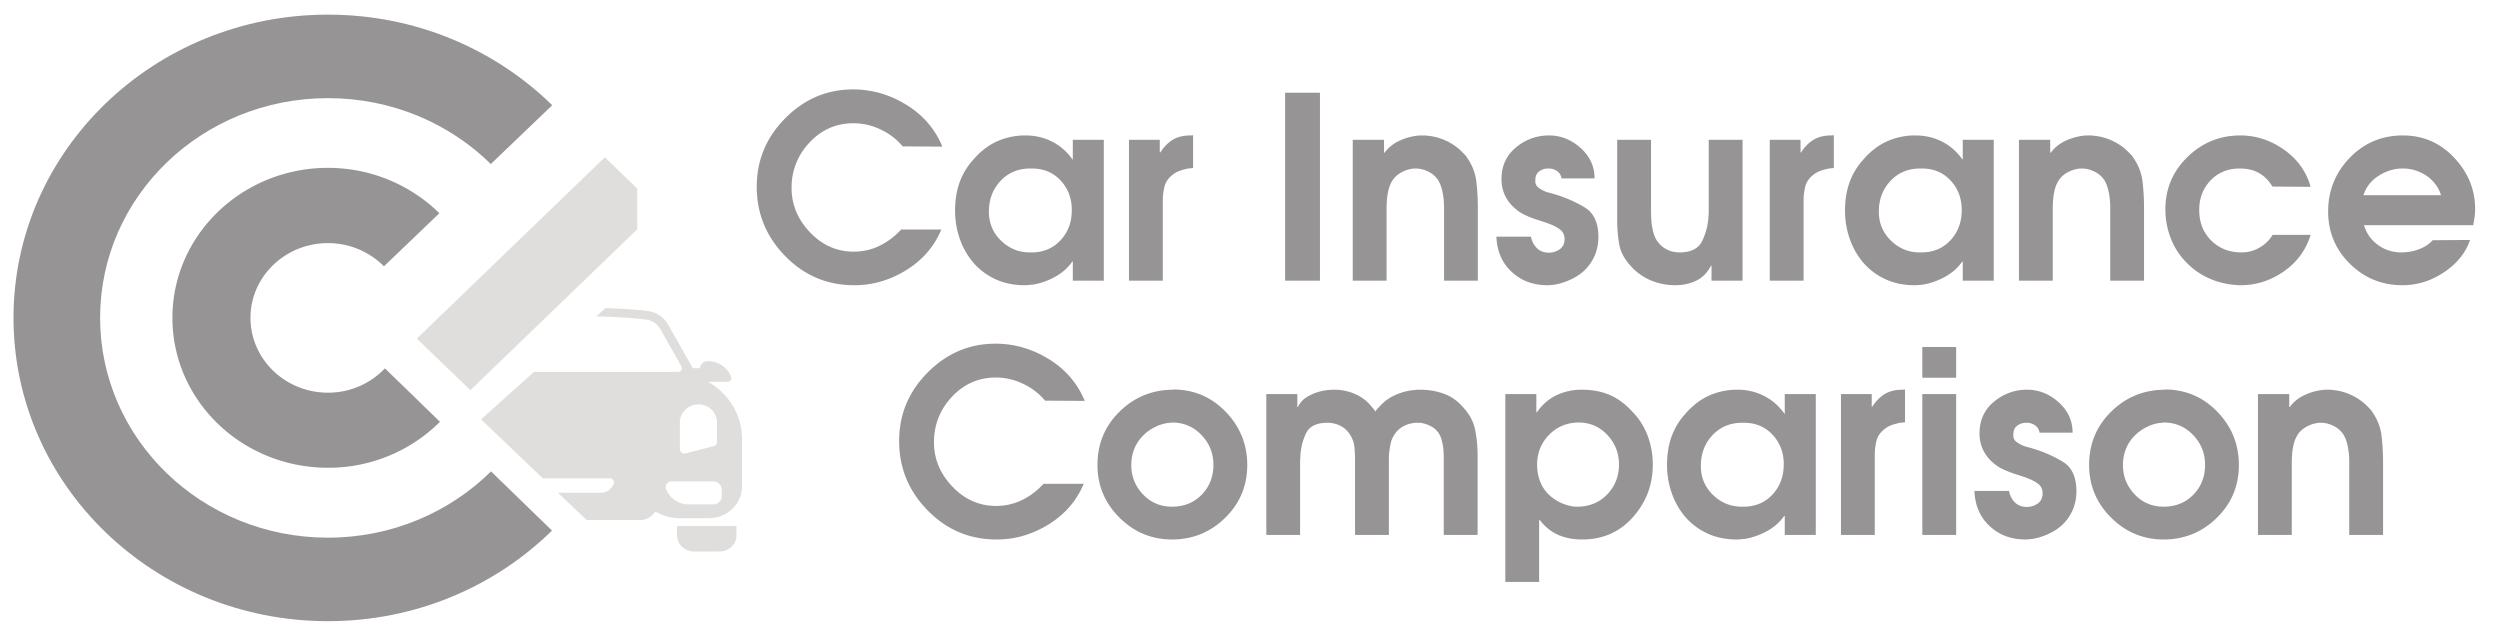 <svg viewBox="0 0 164 42" xmlns="http://www.w3.org/2000/svg" xmlns:serif="http://www.serif.com/" fill-rule="evenodd" clip-rule="evenodd" stroke-linejoin="round" stroke-miterlimit="1.414"><path serif:id="Page 5" fill="none" d="M0 0h163.92v41.76H0z"/><g serif:id="Layer 1"><g fill="#969494" fill-rule="nonzero"><path d="M59.1 15.057h2.652c-.467 1.112-1.228 1.996-2.285 2.652-1.056.656-2.174.99-3.352 1.001h-.084c-1.768 0-3.275-.637-4.52-1.91-1.246-1.273-1.868-2.788-1.868-4.545 0-1.746.625-3.247 1.876-4.504 1.25-1.257 2.733-1.885 4.445-1.885 1.235 0 2.4.337 3.495 1.009 1.095.673 1.882 1.588 2.36 2.744l-2.602-.016a4.19 4.19 0 0 0-1.434-1.101 4.114 4.114 0 0 0-1.802-.417c-1.123 0-2.08.419-2.87 1.259a4.225 4.225 0 0 0-1.183 2.994c0 1.09.403 2.057 1.209 2.902.806.846 1.76 1.268 2.86 1.268.612 0 1.18-.128 1.702-.384.523-.255.99-.606 1.4-1.05v-.017zM72.41 9.169v9.241h-2.034v-1.251h-.033c-.278.4-.645.728-1.101.984a4.545 4.545 0 0 1-1.418.517l-.31.033a2.964 2.964 0 0 1-.307.017c-.712 0-1.357-.136-1.935-.409a4.249 4.249 0 0 1-1.468-1.126 4.92 4.92 0 0 1-.851-1.534c-.2-.579-.3-1.19-.3-1.835s.092-1.24.275-1.785a4.478 4.478 0 0 1 .909-1.534c.467-.545.987-.948 1.56-1.21a4.472 4.472 0 0 1 1.877-.392c.633 0 1.217.137 1.75.409.535.272.985.67 1.352 1.193V9.169h2.035zm-2.101 4.604c0-.768-.247-1.415-.742-1.944-.495-.528-1.137-.786-1.927-.775-.811-.011-1.476.255-1.993.8-.517.545-.775 1.224-.775 2.035 0 .756.269 1.393.809 1.91.539.517 1.18.77 1.926.759.8.011 1.45-.25 1.952-.784.5-.534.75-1.195.75-1.985v-.016zM74.062 18.41V9.169h2.019v.834h.033c.245-.378.523-.659.834-.842.31-.184.695-.276 1.15-.276l.168-.016v2.151c-.078.011-.156.02-.234.025a1.19 1.19 0 0 0-.233.042 2.937 2.937 0 0 0-.467.142 1.535 1.535 0 0 0-.417.242c-.278.222-.454.481-.526.775a3.965 3.965 0 0 0-.108.943v5.221h-2.22zM84.304 6.083h2.285V18.41h-2.285zM88.74 18.41V9.169h2.052v.851h.034a2.53 2.53 0 0 1 1.009-.801c.417-.189.853-.3 1.309-.334h.334c.044 0 .089.006.133.017.445.033.876.15 1.293.35.417.2.776.462 1.076.784l.125.125a.78.78 0 0 1 .109.142c.355.501.567 1.034.633 1.601.067.568.1 1.146.1 1.735v4.771h-2.218v-4.354-.434c0-.155-.006-.311-.017-.467a4.864 4.864 0 0 0-.116-.708 2.292 2.292 0 0 0-.251-.626 1.579 1.579 0 0 0-.592-.534 1.989 1.989 0 0 0-.775-.233h-.21a.516.516 0 0 0-.124.016c-.256.034-.506.12-.751.259-.244.139-.433.32-.567.542a2.055 2.055 0 0 0-.25.626c-.056.239-.09.48-.1.725a5.723 5.723 0 0 0-.017.434v4.754H88.74zM104.604 11.704h-2.17a.685.685 0 0 0-.291-.483.953.953 0 0 0-.56-.167.985.985 0 0 0-.616.192c-.166.127-.25.319-.25.575v.017a.53.53 0 0 0 .234.492c.166.117.344.208.533.275a9.654 9.654 0 0 1 .484.133 8.47 8.47 0 0 1 2.002.876c.589.362.884 1.004.884 1.927 0 .433-.078.836-.234 1.209a3.001 3.001 0 0 1-.7 1.009 3.463 3.463 0 0 1-.86.567 4.223 4.223 0 0 1-1.008.334l-.267.033a2.175 2.175 0 0 1-.267.017c-.945 0-1.732-.295-2.36-.884-.63-.59-.96-1.357-.993-2.302h2.269c.055.3.183.55.383.751.2.2.462.3.784.3.267 0 .506-.075.717-.225.212-.15.317-.37.317-.659 0-.279-.103-.493-.308-.644a2.655 2.655 0 0 0-.692-.359 2.403 2.403 0 0 0-.292-.109 3.719 3.719 0 0 1-.276-.092 4.042 4.042 0 0 1-.216-.067l-.201-.066c-.122-.045-.24-.09-.35-.134a4.45 4.45 0 0 1-.333-.151 2.683 2.683 0 0 1-.276-.159 2.358 2.358 0 0 1-.292-.226 2.558 2.558 0 0 1-.675-.869 2.51 2.51 0 0 1-.225-1.07c0-.859.317-1.55.95-2.074a3.31 3.31 0 0 1 2.169-.786c.767 0 1.457.274 2.068.821.612.547.918 1.213.918 1.998zM112.093 9.169h2.218v9.241h-2.035v-.984h-.033c-.233.455-.556.783-.967.984-.412.2-.873.3-1.385.3a4.14 4.14 0 0 1-1.576-.309 3.616 3.616 0 0 1-1.343-.959c-.411-.445-.661-.914-.75-1.409a9.21 9.21 0 0 1-.134-1.627V9.169h2.219v4.537a11.059 11.059 0 0 0 .033.901c.022.177.053.353.092.525.039.172.09.331.158.475.156.301.373.534.65.701.279.167.59.25.935.25.745 0 1.24-.247 1.484-.742a4.149 4.149 0 0 0 .417-1.626c.01-.078.017-.156.017-.234V9.169zM116.096 18.41V9.169h2.018v.834h.034c.244-.378.522-.659.834-.842.31-.184.695-.276 1.15-.276l.168-.016v2.151c-.078.011-.156.02-.234.025-.078.006-.156.02-.233.042a2.98 2.98 0 0 0-.468.142 1.565 1.565 0 0 0-.417.242c-.278.222-.453.481-.525.775a3.965 3.965 0 0 0-.108.943v5.221h-2.22zM130.79 9.169v9.241h-2.034v-1.251h-.033c-.278.4-.645.728-1.101.984a4.536 4.536 0 0 1-1.418.517l-.308.033a2.998 2.998 0 0 1-.31.017c-.711 0-1.355-.136-1.934-.409a4.258 4.258 0 0 1-1.468-1.126 4.897 4.897 0 0 1-.85-1.534 5.578 5.578 0 0 1-.301-1.835c0-.645.092-1.24.276-1.785a4.446 4.446 0 0 1 .909-1.534c.467-.545.987-.948 1.559-1.21a4.476 4.476 0 0 1 1.877-.392c.634 0 1.218.137 1.75.409.535.272.985.67 1.352 1.193V9.169h2.035zm-2.1 4.604c0-.768-.248-1.415-.743-1.944-.494-.528-1.137-.786-1.926-.775-.812-.011-1.476.255-1.993.8-.518.545-.776 1.224-.776 2.035 0 .756.27 1.393.809 1.91.539.517 1.18.77 1.926.759.8.011 1.452-.25 1.952-.784s.75-1.195.75-1.985v-.016zM132.443 18.41V9.169h2.05v.851h.035a2.523 2.523 0 0 1 1.009-.801c.417-.189.853-.3 1.309-.334h.334c.044 0 .089.006.133.017.445.033.876.15 1.293.35.417.2.776.462 1.076.784l.125.125a.735.735 0 0 1 .108.142c.356.501.567 1.034.634 1.601.067.568.1 1.146.1 1.735v4.771h-2.218v-4.354-.434a4.733 4.733 0 0 0-.134-1.175 2.29 2.29 0 0 0-.25-.626 1.579 1.579 0 0 0-.592-.534 1.988 1.988 0 0 0-.776-.233h-.208a.516.516 0 0 0-.125.016c-.256.034-.506.12-.751.259-.244.139-.433.32-.567.542a2.03 2.03 0 0 0-.25.626c-.056.239-.09.48-.1.725a5.723 5.723 0 0 0-.017.434v4.754h-2.218zM149.073 15.407h2.502c-.3.99-.884 1.788-1.752 2.394-.867.606-1.812.909-2.835.909h-.15a.634.634 0 0 1-.151-.017 5.06 5.06 0 0 1-1.693-.4 4.664 4.664 0 0 1-1.442-.951 4.66 4.66 0 0 1-1.126-1.651 5.192 5.192 0 0 1-.376-1.952c0-1.356.484-2.505 1.452-3.444.967-.94 2.124-1.41 3.469-1.41 1.023 0 1.977.312 2.86.934.885.623 1.466 1.435 1.744 2.436l-2.502-.017c-.245-.4-.542-.698-.893-.892-.35-.195-.764-.292-1.242-.292-.79 0-1.432.261-1.927.784-.495.522-.742 1.167-.742 1.935 0 .811.26 1.479.784 2.001.522.523 1.19.784 2 .784.413 0 .799-.103 1.16-.308.362-.206.648-.481.86-.826v-.017zM162.25 14.773h-7.172c.166.545.475.979.925 1.301.45.323.954.484 1.51.484.422 0 .82-.072 1.192-.217.373-.144.665-.339.876-.583l2.452-.017c-.278.834-.842 1.537-1.693 2.11-.851.573-1.765.859-2.744.859-1.345 0-2.493-.47-3.444-1.41-.951-.939-1.426-2.082-1.426-3.427 0-1.368.472-2.541 1.417-3.52.946-.978 2.108-1.468 3.487-1.468 1.323 0 2.443.485 3.36 1.456.918.97 1.377 2.098 1.377 3.384 0 .145-.01.286-.025.425a8.472 8.472 0 0 1-.06.407 1.832 1.832 0 0 0-.024.117.66.66 0 0 0-.008.099zm-7.206-1.968h5.088a2.389 2.389 0 0 0-.968-1.284 2.731 2.731 0 0 0-1.551-.467h-.133a2.983 2.983 0 0 0-1.502.52 2.252 2.252 0 0 0-.934 1.231zM68.44 31.737h2.653c-.467 1.112-1.228 1.996-2.285 2.652-1.056.656-2.174.99-3.353 1.001h-.083c-1.768 0-3.275-.637-4.52-1.91-1.246-1.273-1.868-2.788-1.868-4.545 0-1.746.625-3.247 1.876-4.504 1.25-1.256 2.733-1.885 4.445-1.885 1.235 0 2.399.337 3.495 1.009 1.095.673 1.882 1.588 2.36 2.744l-2.602-.016a4.185 4.185 0 0 0-1.435-1.101 4.107 4.107 0 0 0-1.801-.417c-1.123 0-2.08.42-2.87 1.259-.79.84-1.183 1.838-1.183 2.994 0 1.09.403 2.057 1.209 2.903.806.845 1.76 1.267 2.86 1.267a3.83 3.83 0 0 0 1.702-.383c.523-.256.99-.606 1.4-1.051v-.017zM76.98 25.549c1.358.011 2.503.503 3.437 1.476.935.973 1.402 2.132 1.402 3.478 0 1.367-.484 2.524-1.452 3.469-.967.945-2.13 1.418-3.486 1.418-1.334 0-2.482-.478-3.444-1.435-.962-.956-1.443-2.107-1.443-3.452 0-1.39.486-2.561 1.46-3.511.973-.951 2.148-1.427 3.527-1.427v-.016zm-.1 2.168a2.23 2.23 0 0 1-.2.025 2.73 2.73 0 0 0-.2.025 2.926 2.926 0 0 0-.816.3 2.69 2.69 0 0 0-.684.518 2.515 2.515 0 0 0-.576.875 2.845 2.845 0 0 0-.192 1.043 2.7 2.7 0 0 0 .768 1.926c.51.54 1.145.809 1.9.809.79 0 1.44-.262 1.953-.786.51-.524.767-1.177.767-1.958 0-.758-.261-1.411-.784-1.957-.522-.547-1.167-.82-1.935-.82zM83.07 35.09v-9.241h2.035v.851h.033c.144-.301.372-.537.684-.709a3.309 3.309 0 0 1 1.359-.409c.128-.011.248-.017.359-.017.478 0 .937.098 1.376.292.439.195.803.481 1.093.859a1.446 1.446 0 0 1 .216.284 1.65 1.65 0 0 1 .109-.159.672.672 0 0 1 .125-.125 2.947 2.947 0 0 1 1.067-.8 3.876 3.876 0 0 1 1.3-.334.868.868 0 0 1 .168-.017h.167c.545 0 1.059.087 1.543.259.484.172.909.47 1.276.892.423.456.687.954.792 1.493.106.54.159 1.109.159 1.71v5.171h-2.22v-4.921c0-.111-.001-.233-.007-.367a10.73 10.73 0 0 0-.025-.4 4.242 4.242 0 0 0-.1-.526 1.498 1.498 0 0 0-.2-.458 1.354 1.354 0 0 0-.517-.459 2.1 2.1 0 0 0-.701-.225h-.167c-.311 0-.603.067-.875.2a1.586 1.586 0 0 0-.66.6 1.605 1.605 0 0 0-.233.568 6.304 6.304 0 0 0-.1.633 5.528 5.528 0 0 0-.017.417v4.938H88.89v-4.921c0-.289-.014-.575-.042-.859a1.798 1.798 0 0 0-.308-.826 1.528 1.528 0 0 0-.626-.558 1.851 1.851 0 0 0-.826-.192c-.722 0-1.195.233-1.417.7a3.88 3.88 0 0 0-.367 1.535 4.097 4.097 0 0 0-.017.367v4.754H83.07zM98.749 38.176V25.849h2.035v1.201h.033c.345-.5.77-.873 1.276-1.118a3.85 3.85 0 0 1 1.693-.367c.679 0 1.287.117 1.827.351.539.233 1.048.617 1.526 1.151.423.444.742.961.959 1.551.217.589.325 1.212.325 1.868 0 1.312-.433 2.458-1.301 3.436-.867.979-1.98 1.468-3.336 1.468-.578 0-1.098-.1-1.56-.3-.461-.2-.87-.528-1.225-.984l-.034-.017v4.087h-2.218zm4.804-10.459c-.78.011-1.426.284-1.943.817-.518.534-.776 1.185-.776 1.952 0 .4.069.776.208 1.126.139.35.359.659.659.926.178.155.384.292.617.408.234.117.467.198.7.242.079.022.154.036.226.042.072.005.148.008.225.008.79 0 1.443-.267 1.96-.803.517-.535.776-1.193.776-1.974a2.74 2.74 0 0 0-.76-1.924c-.505-.547-1.136-.82-1.892-.82zM119.115 25.849v9.241h-2.035v-1.251h-.033c-.278.4-.645.728-1.101.984a4.536 4.536 0 0 1-1.418.517l-.308.033a2.998 2.998 0 0 1-.31.017c-.711 0-1.356-.136-1.934-.409a4.246 4.246 0 0 1-1.468-1.126 4.897 4.897 0 0 1-.85-1.534 5.548 5.548 0 0 1-.301-1.835c0-.645.092-1.24.276-1.785a4.446 4.446 0 0 1 .909-1.534c.467-.545.987-.948 1.559-1.21a4.472 4.472 0 0 1 1.877-.392 3.8 3.8 0 0 1 1.75.409c.535.273.985.67 1.352 1.193v-1.318h2.035zm-2.101 4.604c0-.768-.248-1.415-.743-1.944-.495-.528-1.137-.786-1.926-.775-.812-.011-1.476.256-1.994.8-.517.545-.775 1.224-.775 2.035 0 .757.27 1.393.809 1.91.539.517 1.18.77 1.926.759.8.011 1.452-.25 1.952-.784.5-.533.75-1.195.75-1.985v-.016zM120.767 35.09v-9.241h2.018v.834h.033c.245-.378.523-.659.834-.842.312-.184.695-.276 1.15-.276l.168-.016V27.7c-.078.012-.156.02-.234.025-.077.006-.155.02-.233.042a3.079 3.079 0 0 0-.467.142 1.535 1.535 0 0 0-.417.242c-.278.222-.453.481-.526.775a3.965 3.965 0 0 0-.108.943v5.221h-2.218zM126.104 35.09v-9.241h2.219v9.241h-2.22zm0-10.309v-2.018h2.219v2.018h-2.22zM135.962 28.384h-2.168a.692.692 0 0 0-.292-.483.955.955 0 0 0-.56-.167.983.983 0 0 0-.616.192c-.167.128-.25.319-.25.575v.017a.529.529 0 0 0 .233.492c.167.117.345.208.534.275l.259.067c.083.022.158.044.225.067a8.402 8.402 0 0 1 2 .875c.59.362.885 1.004.885 1.927 0 .433-.077.837-.233 1.209a2.995 2.995 0 0 1-.701 1.009 3.445 3.445 0 0 1-.86.567 4.208 4.208 0 0 1-1.008.334l-.267.033a2.175 2.175 0 0 1-.267.017c-.945 0-1.732-.295-2.36-.884-.628-.589-.96-1.357-.992-2.302h2.268c.056.3.184.551.384.751.2.2.46.3.784.3.267 0 .506-.075.717-.225.21-.15.317-.37.317-.659 0-.278-.103-.493-.31-.643a2.596 2.596 0 0 0-.691-.36 2.285 2.285 0 0 0-.292-.109 3.853 3.853 0 0 1-.275-.092 4.089 4.089 0 0 1-.217-.067l-.2-.066c-.122-.045-.24-.09-.35-.134a4.47 4.47 0 0 1-.334-.151 2.571 2.571 0 0 1-.567-.384 2.586 2.586 0 0 1-.676-.87 2.51 2.51 0 0 1-.225-1.07c0-.859.317-1.55.95-2.074a3.31 3.31 0 0 1 2.169-.786c.768 0 1.457.274 2.069.821.61.547.917 1.214.917 1.998zM142.034 25.549c1.356.011 2.502.503 3.436 1.476.934.973 1.4 2.132 1.4 3.478 0 1.367-.483 2.524-1.45 3.469-.968.945-2.13 1.418-3.486 1.418-1.335 0-2.483-.478-3.445-1.435-.962-.956-1.443-2.107-1.443-3.452 0-1.39.487-2.561 1.46-3.511.973-.951 2.149-1.427 3.528-1.427v-.016zm-.1 2.168c-.067.011-.134.02-.201.025a2.8 2.8 0 0 0-.2.025 2.938 2.938 0 0 0-1.501.818 2.512 2.512 0 0 0-.575.875 2.845 2.845 0 0 0-.192 1.043c0 .745.256 1.387.767 1.926.512.54 1.145.809 1.902.809.789 0 1.44-.262 1.95-.786.513-.524.769-1.177.769-1.958 0-.758-.262-1.411-.784-1.957-.523-.547-1.168-.82-1.935-.82zM148.122 35.09v-9.241h2.052v.851h.033a2.53 2.53 0 0 1 1.009-.801c.417-.189.854-.3 1.31-.334h.333a.56.56 0 0 1 .134.017c.444.033.875.15 1.292.35.417.201.776.462 1.076.784l.125.125a.78.78 0 0 1 .109.142c.355.501.567 1.034.634 1.602.066.567.1 1.145.1 1.734v4.771h-2.22v-4.354-.433c0-.156-.004-.312-.016-.467a4.878 4.878 0 0 0-.116-.709 2.292 2.292 0 0 0-.251-.626 1.572 1.572 0 0 0-.592-.534 1.984 1.984 0 0 0-.775-.233h-.21a.522.522 0 0 0-.124.016c-.256.034-.506.12-.75.259-.245.139-.434.32-.568.542a2.066 2.066 0 0 0-.25.626 4.041 4.041 0 0 0-.1.725 5.723 5.723 0 0 0-.017.434v4.754h-2.218z"/></g><clipPath id="a"><path clip-rule="nonzero" d="M.886.96h35.338v39.789H.886z"/></clipPath><g clip-path="url(#a)" fill="#969494" fill-rule="nonzero"><path d="M36.224 6.903l-4.026 3.857c-2.724-2.676-6.503-4.322-10.685-4.322-8.261 0-14.946 6.445-14.946 14.41 0 7.966 6.685 14.423 14.946 14.423 4.196 0 7.987-1.671 10.698-4.347l4 3.882c-3.74 3.669-8.939 5.943-14.698 5.943-11.389 0-20.627-8.908-20.627-19.901C.886 9.868 10.124.96 21.513.96c5.759 0 10.971 2.274 14.711 5.943z"/><path d="M25.252 24.165l3.61 3.505a10.357 10.357 0 0 1-7.349 3.015c-5.629 0-10.203-4.397-10.203-9.837 0-5.428 4.574-9.837 10.203-9.837 2.866 0 5.459 1.156 7.309 2.977l-3.634 3.481a5.179 5.179 0 0 0-3.675-1.521c-2.802 0-5.082 2.2-5.082 4.9 0 2.714 2.28 4.912 5.082 4.912a5.142 5.142 0 0 0 3.739-1.595z"/></g><clipPath id="b"><path d="M27.35 25.597h14.451V10.32H27.35v15.277z" clip-rule="nonzero"/></clipPath><g clip-path="url(#b)"><path d="M27.343 22.211L39.676 10.32l3.512 3.386-12.333 11.891-3.512-3.386z" fill="#e0dedd"/></g><g><path d="M48.312 34.508v.615c0 .579-.495 1.056-1.094 1.056h-1.707c-.599 0-1.094-.477-1.094-1.056v-.615h3.895z" fill="#e0dedd" fill-rule="nonzero"/><path d="M44.599 27.711c0-.653.547-1.181 1.225-1.181.664 0 1.211.528 1.211 1.181v1.269c0 .138-.09.264-.234.289l-1.837.477c-.183.038-.365-.088-.365-.276v-1.759zM44.065 31.581h2.723c.3 0 .561.239.561.54v.427a.556.556 0 0 1-.561.541h-1.603c-.69 0-1.277-.428-1.498-1.019-.078-.25.117-.489.378-.489" fill="none"/><path d="M42.996 33.553a1.228 1.228 0 0 1-1.055.565h-3.453l-1.89-1.796h2.815a.866.866 0 0 0 .769-.44l.065-.125a.258.258 0 0 0-.234-.377h-4.404l-4.053-3.87 3.479-3.116h9.46c.182 0 .3-.201.208-.352l-1.394-2.475a1.268 1.268 0 0 0-.912-.603c-.6-.075-1.603-.163-3.284-.213l.613-.541c1.329.051 2.202.113 2.749.189a1.797 1.797 0 0 1 1.355.892l1.616 2.864h.469a.505.505 0 0 1 .508-.464h.013c.678 0 1.277.402 1.525 1.017.013.026.013.064.013.088a.246.246 0 0 1-.248.252h-1.277c1.329.753 2.228 2.148 2.228 3.756v3.104c0 1.155-.977 2.085-2.176 2.085h-1.928c-.56 0-1.108-.164-1.577-.44m2.827-7.023c-.677 0-1.224.528-1.224 1.182v1.758c0 .188.182.314.364.276l1.838-.477a.287.287 0 0 0 .235-.289v-1.268c0-.654-.548-1.182-1.213-1.182m-.638 6.559h1.603c.3 0 .561-.239.561-.541v-.427a.555.555 0 0 0-.561-.54h-2.723c-.261 0-.456.238-.378.489a1.594 1.594 0 0 0 1.498 1.019" fill="#e0dedd" fill-rule="nonzero"/></g></g></svg>